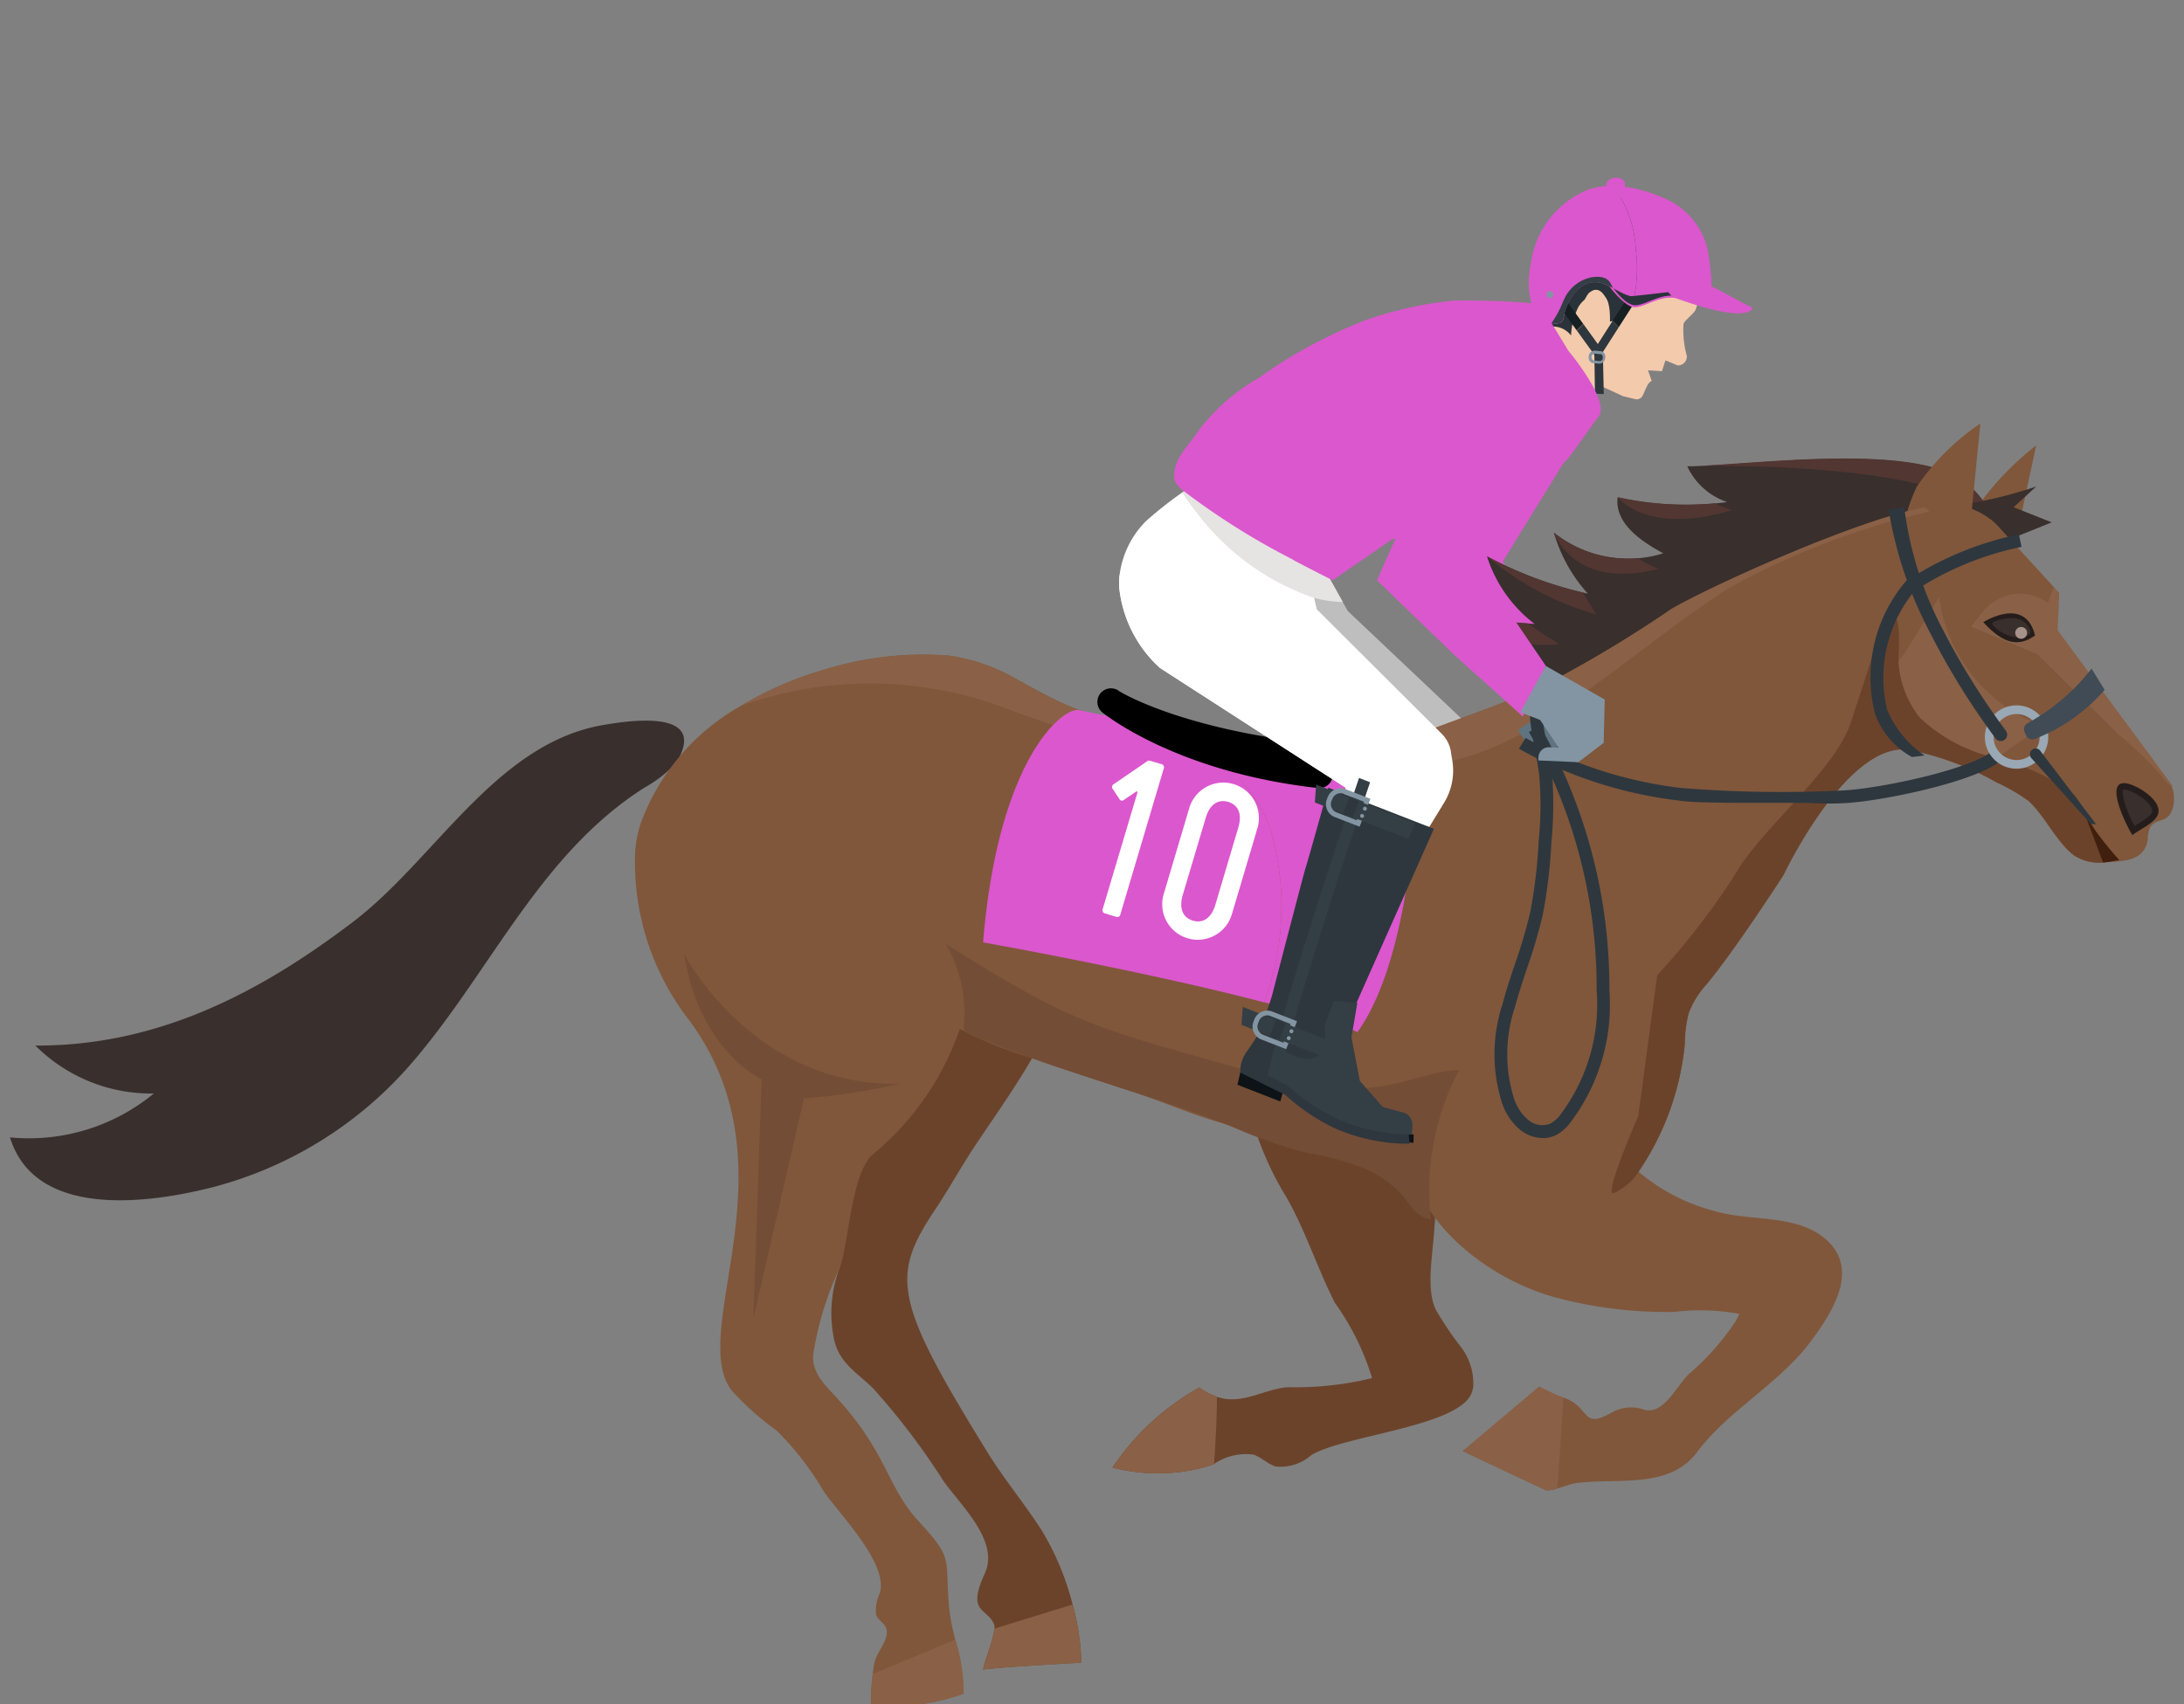 <svg xmlns="http://www.w3.org/2000/svg" width="82" height="64" viewBox="0 0 82 64"><rect x="0" y="0" width="82" height="64" fill="#808080" stroke="none"/><defs><style>.cls-1{isolation:isolate;}.cls-2{fill:#db57cd;}.cls-3{fill:#bebebe;}.cls-4{fill:#f3caac;}.cls-5{fill:#2a3339;}.cls-6{fill:#80573b;}.cls-7{fill:#392f2d;}.cls-8{fill:#523632;}.cls-9{fill:#8a6146;}.cls-10{fill:#6b432b;}.cls-11{fill:#251d1c;}.cls-12{fill:#a7928a;}.cls-13{fill:#744d36;}.cls-14{fill:#401f0e;}.cls-15{fill:#5f7380;}.cls-16{fill:#2e373e;}.cls-17{fill:#99a8b4;}.cls-18{fill:#fff;}.cls-19{fill:#0d1316;}.cls-20{fill:#343e45;}.cls-21{fill:#8395a2;}.cls-22{fill:#e6e3e3;mix-blend-mode:multiply;}.cls-23{fill:#162023;}.cls-24{fill:#404b55;}</style></defs><g class="cls-1"><g id="parts"><g id="_2" data-name="2"><path class="cls-2" d="M56.805,12.37c.372-.121,2.8,1.558,2.8,1.558l-.094,2.147-3.09,5.015,2.694,3.965-.866,1.9L55.681,24.64l-2.767-2.922,2.5-5.823S54.617,13.081,56.805,12.37Z"/><path class="cls-3" d="M56.071,30.131,54.2,32.584l-1.353-.191-1.6-.226.717-2.515-6.455-4.518c-.81-.881-2.005-1.773-2.055-3.027a3.394,3.394,0,0,1,1-2.467c.062-.063.24-.217.469-.4.252-.2.565-.444.85-.644.08-.057.157-.109.231-.157.273-.179.49-.29.551-.246.008.005.505.414,1.062.871l1.52,1.25,1.281,2.3.183.329,5.281,5Z"/><path class="cls-4" d="M59.346,7.7l1.29-.064,1.6.969c.258-.114,1.393.947,1.563,1.164.294.374.16.679.058,1.082a4.18,4.18,0,0,1-.191.775c-.082.174-.42.4-.457.543a3.6,3.6,0,0,0,.123,1.19.332.332,0,0,1-.342.364l-.459-.189-.132.406-.524-.033.141.4c-.159.06-.23.334-.343.553a.251.251,0,0,1-.284.129l-.453-.112-.925-.428-.4.73-2.351-2.124.974-1.188s-.208-2.964-.148-3.013S59.346,7.7,59.346,7.7Z"/><path class="cls-5" d="M59.385,7.431l1.3-.108,1.577.959a21.578,21.578,0,0,1,1.862,1.4c-.05.283-.033.937-.205,1.156-.384.488-1.287.017-1.783.1-.477.082-1.2.648-1.237,1.146a.955.955,0,0,0-.451-.008c0-.293.009-.985-.368-1.019a.929.929,0,0,0-.845.525,2.736,2.736,0,0,0-.249,1.017.86.86,0,0,0-.931-.3,10.155,10.155,0,0,1-.194-1.081,3.755,3.755,0,0,1-.191-1.006,3.117,3.117,0,0,1,1.713-2.786Z"/><path class="cls-4" d="M60.381,11.412l-.454,1.338s.155.191-.262-.122a1.312,1.312,0,0,1-.018-1.615C60.142,10.569,60.381,11.412,60.381,11.412Z"/><path class="cls-6" d="M75.545,20.926l.905-4.2a10.933,10.933,0,0,0-2.7,3.063q.418.549.839,1.1Z"/><path class="cls-7" d="M74.7,19.221c-.059.007-.119.014-.178.023-2.524.337-4.471,1.823-6.747,2.888-2.251,1.054-7,2.188-8.957,3.747a.731.731,0,0,1-.237.146.63.63,0,0,1-.221.013,3.714,3.714,0,0,1-2.325-1.078c-.462-.463-1-.97-1.447-1.489-.092-.106-.179-.215-.26-.322q1.529.151,3.062.267l.232.018a5.131,5.131,0,0,1-1.792-2.544l.016.009a14.668,14.668,0,0,0,3.58,1.351c.063.015.126.03.189.043A5.839,5.839,0,0,1,58.341,20v0a4.452,4.452,0,0,0,3.149.965,4.2,4.2,0,0,0,.961-.187c-.853-.453-1.839-1.146-1.714-2.1a11.884,11.884,0,0,0,3.647.229c.156-.014.31-.031.465-.052a2.546,2.546,0,0,1-1.5-1.344h.18c2.142-.035,8.076-.864,10.1.5A3.139,3.139,0,0,1,74.7,19.221Z"/><path class="cls-8" d="M57.386,23.416a11.546,11.546,0,0,0,1.168.776,7.839,7.839,0,0,1-3.97-.721c-.092-.106-.179-.215-.26-.322Q55.853,23.3,57.386,23.416Z"/><path class="cls-8" d="M59.422,22.25c.288.452.5.821.5.821A10.834,10.834,0,0,1,55.842,20.9,14.668,14.668,0,0,0,59.422,22.25Z"/><path class="cls-8" d="M61.489,20.962a4.926,4.926,0,0,0,.791.4c-3.135.8-3.9-1.254-3.939-1.36v0A4.452,4.452,0,0,0,61.489,20.962Z"/><path class="cls-8" d="M64.383,18.9c.211.095.423.183.636.26-3.224.965-4.283-.489-4.283-.489A11.884,11.884,0,0,0,64.383,18.9Z"/><path class="cls-8" d="M74.7,19.221c-.059.007-.119.014-.178.023C72.274,17.356,64.577,17.5,63.526,17.5c2.142-.035,8.076-.864,10.1.5A3.139,3.139,0,0,1,74.7,19.221Z"/><path class="cls-7" d="M73.492,18.98a16.827,16.827,0,0,0,2.96-.71l-.85.779,1.431.568-1.793.721-1.05-.687Z"/><path class="cls-6" d="M73.954,19.96l.4-4.055a8.927,8.927,0,0,0-2.393,2.382A6.691,6.691,0,0,0,71.427,20l1.387.334Z"/><polygon class="cls-9" points="81.561 29.501 81.558 29.557 76.496 24.556 74.02 23.525 75.524 21.612 76.899 22.653 77.116 22.051 77.317 22.27 77.255 23.667 81.561 29.501"/><path class="cls-10" d="M37.336,61.164a.337.337,0,0,0-.019-.179c-.287-.621-1.025-.413-.341-1.895.554-1.211-.892-2.544-1.544-3.458a26.307,26.307,0,0,0-2.639-3.48c-.6-.6-1.254-.933-1.468-1.809a4.813,4.813,0,0,1,.16-2.62c.389-1.225.521-4.48,1.051-5.586.411-.863.49-1.89.909-2.715.319-.63,1.089-.9,1.671-1.235q1.131-.666,2.266-1.331l.37-1.36a3.3,3.3,0,0,0,.638.773c.057-.035.114-.067.173-.1l-.07.192A3.519,3.519,0,0,0,40,37.1a15.469,15.469,0,0,1-1.244,2.634c-.64,1.1-1.376,2.147-2.084,3.2-.53.786-.987,1.622-1.5,2.4C33.45,47.9,33.5,48.751,37.044,54.488c.638,1.046,1.433,1.985,2.09,3.02a10.279,10.279,0,0,1,1.1,2.6l.04.154A9.043,9.043,0,0,1,40.6,62.44s-2.9.157-3.688.257c.046-.306.37-1.073.416-1.493C37.333,61.191,37.336,61.177,37.336,61.164Z"/><path class="cls-10" d="M55.314,52.084a2.259,2.259,0,0,0-.447-1.479,12.474,12.474,0,0,1-.964-1.43c-.387-.814-.076-2.227-.045-3.133a1.593,1.593,0,0,0-.342-1.266c-.763-1.135-1.542-2.249-2.338-3.359a18.961,18.961,0,0,0-1.526-2.128c-.846.7-2.879,1.635-2.593,2.908A11.6,11.6,0,0,0,48.3,44.963c.713,1.241,1.163,2.673,1.816,3.958a9.752,9.752,0,0,1,1.4,2.832,12.066,12.066,0,0,1-3.157.343c-.921.066-1.721.689-2.675.358a2.728,2.728,0,0,1-.658-.346,9.513,9.513,0,0,0-3.259,3.006,6.736,6.736,0,0,0,3.71-.088c.034-.014.068-.029.1-.045a2.147,2.147,0,0,1,1.483-.355c.3.1.536.362.846.448a1.738,1.738,0,0,0,1.315-.418c1.209-.766,5.733-1.085,6.06-2.426A1.209,1.209,0,0,0,55.314,52.084Z"/><path class="cls-7" d="M25.271,28.769a4.759,4.759,0,0,1-1.057.8c-3.935,2.485-5.786,6.9-8.728,10.321a14.8,14.8,0,0,1-7.472,4.688c-2.4.616-6.694,1.219-7.639-1.864a7.369,7.369,0,0,0,5.4-1.648,6.149,6.149,0,0,1-4.447-1.8c4.568.02,8.4-1.957,11.947-4.661,3.072-2.345,5.342-6.672,9.348-7.373.839-.146,3.779-.626,2.9,1.169A1.644,1.644,0,0,1,25.271,28.769Z"/><path class="cls-6" d="M81.265,30.756c-.062.027-.127.049-.194.073a.606.606,0,0,0-.328.209,1.069,1.069,0,0,0-.1.459c-.114.892-.99.847-1.682.884a1.575,1.575,0,0,1-1.106-.267c-.649-.509-1.068-1.447-1.684-2.028a7.06,7.06,0,0,0-1.211-.706,10.916,10.916,0,0,0-1.347-.649l-.049-.019a11.421,11.421,0,0,0-1.8-.538c-2.357-.5-4.813,4.7-4.813,4.7s-1.806,2.79-2.876,4.083a3.407,3.407,0,0,0-.679,1.1,5.11,5.11,0,0,0-.141,1.166,10.29,10.29,0,0,1-1.911,5.026,2.645,2.645,0,0,1-.782.574,4.733,4.733,0,0,1-2.106.413,25.857,25.857,0,0,1-4.543-.489,13.743,13.743,0,0,1-2.422-.917,26.388,26.388,0,0,0-2.828-1.079c-.879-.224-1.8-.313-2.68-.546-1.127-.3-2.236-.8-3.35-1.165-.3-.1-2.2-.717-3.886-1.306a14.138,14.138,0,0,1-2.711-1.095,10.478,10.478,0,0,1-3.2,4.659c-.928.694-.952,3.6-1.357,4.423a12.02,12.02,0,0,0-.917,2.963c-.176.8.376,1.285.86,1.815,1.925,2.117,1.86,3.315,3.066,4.626,1.341,1.46.981,1.347,1.146,3.226a6.587,6.587,0,0,0,.163.938c.021.1.046.192.067.287a7.028,7.028,0,0,1,.314,2.027,7.832,7.832,0,0,1-3.48.428,8.357,8.357,0,0,1,.046-.971c.008-.068.013-.135.024-.2.014-.116.03-.233.046-.346.068-.43.49-.822.482-1.23-.006-.314-.322-.4-.406-.657a1.618,1.618,0,0,1,.146-.814c.314-1.109-1.522-2.956-2.1-3.791a10.954,10.954,0,0,0-1.781-2.3,10.725,10.725,0,0,1-1.69-1.509c-1.7-2.279,2.571-8.531-1.725-14.076a9.669,9.669,0,0,1-1.9-5.776,4.537,4.537,0,0,1,.2-1.4A8.373,8.373,0,0,1,27.832,26.5a13.167,13.167,0,0,1,3.106-1.351,12.587,12.587,0,0,1,4.662-.533,7.067,7.067,0,0,1,2.663.944l.033.016c.532.286,1.062.587,1.622.841.1.046.208.089.314.135s.213.084.321.122c3.034,1.065,8.25,2.787,11.3,1.47,1.885-.816,3.864-1.433,5.727-2.225l.246-.108a45.8,45.8,0,0,0,4.918-2.934c1.414-.835,6.987-3.369,9.545-3.828a2.746,2.746,0,0,1,2.663.638l2.166,2.366-.217.6a1.758,1.758,0,0,0-2.441.314l-.438.559,2.477,1.03q1.54,1.525,3.085,3.048a15.971,15.971,0,0,1,1.711,1.69.886.886,0,0,0,.144.143l.056.057.014.013a.244.244,0,0,1,.049.081C81.692,29.921,81.644,30.6,81.265,30.756Z"/><path class="cls-9" d="M35.87,61.578a7.028,7.028,0,0,1,.314,2.027,7.832,7.832,0,0,1-3.48.428,8.357,8.357,0,0,1,.046-.971c.008-.068.013-.135.024-.2Z"/><path class="cls-9" d="M40.6,62.44s-2.9.157-3.688.257c.046-.306.37-1.073.416-1.493,0-.013,0-.027,0-.04l2.941-.906A9.043,9.043,0,0,1,40.6,62.44Z"/><path class="cls-6" d="M68.545,46.536l-.04-.034c-1.112-.922-2.834-.625-4.14-1.025a7.161,7.161,0,0,1-4.155-2.945,6.739,6.739,0,0,0-3.226-2.52c-.826-.384-2.366-.914-2.617-1.838-2.2,3.031-2.268,6.367.756,8.844A9.089,9.089,0,0,0,58.308,48.7a16.165,16.165,0,0,0,4.547.569,8.132,8.132,0,0,1,2.452.074c-.042.09-.084.174-.125.25A9.5,9.5,0,0,1,63.4,51.611c-.464.452-.957,1.568-1.7,1.319a1.467,1.467,0,0,0-1.182.114c-1.163.664-.768-.2-1.822-.559l-.492-.17-3.294,2.178s3.11,1.467,3.147,1.476a1.088,1.088,0,0,0,.414-.07c.26-.076.558-.183.694-.2,1.522-.209,3.5.243,4.545-1.155,1.2-1.609,3.1-2.57,4.3-4.2C68.858,49.2,69.815,47.637,68.545,46.536Z"/><path class="cls-11" d="M79.905,31.082c-.353-.686-.89-2.051.226-1.571.336.144.986.58.909,1.015-.063.358-.727.626-.979.836C80.021,31.3,79.966,31.2,79.905,31.082Z"/><path class="cls-7" d="M80.119,30.972c-.4-.767-.457-1.235-.4-1.321h0a.317.317,0,0,1,.04,0,.822.822,0,0,1,.279.08c.342.147.81.513.768.754-.026.144-.36.348-.561.469l-.1.062Z"/><path class="cls-11" d="M74.464,23.366c.8.875,1.359.91,1.944.5C76.041,22.354,74.464,23.366,74.464,23.366Z"/><path class="cls-7" d="M75.728,23.942a1.533,1.533,0,0,1-.893-.45.086.086,0,0,1,.023-.144,1.75,1.75,0,0,1,.677-.132.685.685,0,0,1,.648.359c.073.139.079.233-.08.31A.8.8,0,0,1,75.728,23.942Z"/><path class="cls-12" d="M76.108,23.777a.222.222,0,1,1-.212-.231A.221.221,0,0,1,76.108,23.777Z"/><path class="cls-9" d="M72.745,22.523l.059-.1a6.017,6.017,0,0,0,3.945,4.866,12.473,12.473,0,0,0-1.488.977,1.879,1.879,0,0,1-1.279.3c-.86-.145-1.733-.458-2.6-.634,0,0-.527-2.25-.539-2.3-.052-.224.635-1.031.743-1.21Q72.167,23.473,72.745,22.523Z"/><path class="cls-10" d="M79.276,32.348a1.827,1.827,0,0,1-1.417-.234c-.651-.51-1.067-1.448-1.685-2.03a6.907,6.907,0,0,0-1.211-.7,10.514,10.514,0,0,0-1.348-.648l-.046-.018a11.675,11.675,0,0,0-1.8-.539c-2.357-.5-4.813,4.7-4.813,4.7s-1.806,2.793-2.878,4.086A3.387,3.387,0,0,0,63.4,38.06a5.045,5.045,0,0,0-.143,1.167A10.29,10.29,0,0,1,61.35,44.25a2.67,2.67,0,0,1-.783.574c-.333-.014.942-2.907.942-2.907l.713-5.293a27.293,27.293,0,0,0,2.929-3.792c.923-1.658,3.732-3.877,4.327-5.667q.507-1.526.994-3.057c.053-.164.2-1,.359-1.068.643-.276.434,1.477.449,1.8a.087.087,0,0,0,0,.018,3.731,3.731,0,0,0,.808,2.1,6.1,6.1,0,0,0,2.79,1.49l.162.056a7.775,7.775,0,0,1,2.885,1.382,17.025,17.025,0,0,1,.883,1.588h0C79.058,31.952,79.264,32.348,79.276,32.348Z"/><path class="cls-13" d="M54.784,40.192c-1.375-.044-3.21,1.369-6.846.328-6.813-1.949-7.264-1.821-12.431-5.072a5.142,5.142,0,0,1,.688,2.991.368.368,0,0,0,.047.31.342.342,0,0,0,.118.07c2.184.936,4.463,1.618,6.717,2.361,1.122.37,2.244.748,3.337,1.2a17.116,17.116,0,0,0,2.682.92,9.965,9.965,0,0,1,2.216.62,3.977,3.977,0,0,1,1.343.966c.315.4.506.8,1.072.908A9.58,9.58,0,0,1,54.784,40.192Z"/><path class="cls-13" d="M54.793,40.181l-.009.011C55.358,40.21,55.48,40.21,54.793,40.181Z"/><path class="cls-13" d="M25.69,35.83s2.568,4.988,8.08,4.872a24.824,24.824,0,0,1-3.583.549l-1.9,8.251.308-8.968S26.247,39.465,25.69,35.83Z"/><path class="cls-9" d="M45.583,54.981c-.033.016-.067.031-.1.045a6.736,6.736,0,0,1-3.71.088,9.513,9.513,0,0,1,3.259-3.006,2.746,2.746,0,0,0,.658.346C45.689,53.242,45.641,54.149,45.583,54.981Z"/><path class="cls-9" d="M58.7,52.485c-.255-.089-.913-.418-.913-.418l-2.873,2.426s3.11,1.467,3.147,1.476a1.088,1.088,0,0,0,.414-.07Z"/><path class="cls-14" d="M79.572,32.3c-.1.02-.2.037-.3.052s-.209.028-.312.034l-.648-1.722A13.057,13.057,0,0,0,79.572,32.3Z"/><path class="cls-9" d="M72.442,19.207A29.026,29.026,0,0,0,64.9,22.092c-1.825,1.17-3.5,2.561-5.264,3.813-.469.333-.955.672-1.449.993a11.253,11.253,0,0,1-3.774,1.707c-1.453.3-3.672,1.344-5.172,1.106a64.371,64.371,0,0,1-11.447-3.1,14.406,14.406,0,0,0-9.965-.105,13.151,13.151,0,0,1,3.106-1.353,12.622,12.622,0,0,1,4.661-.531,7.056,7.056,0,0,1,2.665.942l.032.018c.522.291,1.052.591,1.622.84.1.048.207.093.313.135s.213.083.323.12c3.034,1.066,8.248,2.79,11.295,1.473,1.886-.816,3.866-1.435,5.727-2.225l.248-.109a46.2,46.2,0,0,0,4.916-2.934c1.415-.835,6.987-3.369,9.545-3.829C72.363,19.141,72.422,19.206,72.442,19.207Z"/><path class="cls-2" d="M47.73,31.252c-.528-1.676-1.906-2.789-3.36-3.9l-.034-.022c-1.338-.181-2.6-.4-3.782-.653-.551-.216-3.069,1.686-3.643,8.713,0,0,6.111,1.088,10.547,2.253A10.25,10.25,0,0,0,47.73,31.252Z"/><path class="cls-2" d="M53.261,27.766c-1.24.045-2.548.048-3.917,0-1.767-.068-3.439-.223-5.008-.436l.034.022c1.454,1.116,2.832,2.229,3.36,3.9a10.25,10.25,0,0,1-.272,6.386,26.548,26.548,0,0,1,3.511,1.118C53.3,35.505,53.261,27.766,53.261,27.766Z"/><path d="M49.49,29.594h-.013C44.189,29,41.5,26.842,41.383,26.75a.51.51,0,0,1,.645-.79h0c.025.02,2.259,1.394,7.224,1.949.28.031.82.953.789,1.233A.51.51,0,0,1,49.49,29.594Z"/><path class="cls-15" d="M58,26.843a4.011,4.011,0,0,0-.875.486c-.055.032-.119.083-.1.145a.158.158,0,0,0,.035.058,3.092,3.092,0,0,0,.581.656c1.643-.076,1.948-1.046,1.948-1.046-.352-.1-.706-.188-1.057-.291A.942.942,0,0,0,58,26.843Z"/><path class="cls-16" d="M68.108,30.164c-.975-.043-4.231.041-5.075-.1a16.247,16.247,0,0,1-6.005-1.946l.254-.406a15.86,15.86,0,0,0,5.83,1.879,46.362,46.362,0,0,0,6.132.091c1.289-.072,4.5-.723,5.5-1.427l.275.393c-1.085.762-4.376,1.437-5.746,1.513A11.574,11.574,0,0,1,68.108,30.164Z"/><path class="cls-16" d="M71.788,28.43A3.018,3.018,0,0,1,70.4,26.808a5.56,5.56,0,0,1,1.309-5.15l.364.313a5.15,5.15,0,0,0-1.221,4.676,3.878,3.878,0,0,0,1.408,1.725Z"/><path class="cls-16" d="M57.875,42.738a1.393,1.393,0,0,1-.773-.286,2.213,2.213,0,0,1-.706-1.028,6.025,6.025,0,0,1,.017-3.717c.135-.508.3-1.012.466-1.5a19.235,19.235,0,0,0,.578-1.964,19.01,19.01,0,0,0,.313-2.652,13.311,13.311,0,0,0,.019-2.5c-.036-.3-.094-.606-.151-.9-.026-.138-.052-.277-.077-.417-.052-.1-.1-.189-.158-.282l.1-.059a4.364,4.364,0,0,1,.008-1.529l.469.1a4.3,4.3,0,0,0,.037,1.611,19.892,19.892,0,0,1,2.409,9.582A7.316,7.316,0,0,1,58.9,42.235a1.61,1.61,0,0,1-.49.4A1.133,1.133,0,0,1,57.875,42.738Zm.412-13.5a14.827,14.827,0,0,1-.038,2.387,19.389,19.389,0,0,1-.323,2.72,19.252,19.252,0,0,1-.592,2.014c-.16.48-.326.977-.458,1.471a5.578,5.578,0,0,0-.031,3.424,1.762,1.762,0,0,0,.547.815.816.816,0,0,0,.813.13,1.205,1.205,0,0,0,.342-.286,6.877,6.877,0,0,0,1.4-4.723A19.423,19.423,0,0,0,58.287,29.239Z"/><path class="cls-16" d="M72.109,22.048l-.253-.408A12.128,12.128,0,0,1,75.8,20.067l.1.47A11.635,11.635,0,0,0,72.109,22.048Z"/><path class="cls-17" d="M75.662,28.868a1.19,1.19,0,1,1,1.24-1.136A1.191,1.191,0,0,1,75.662,28.868Zm.09-2.051a.863.863,0,1,0,.825.9A.864.864,0,0,0,75.752,26.817Z"/><path class="cls-16" d="M75.312,27.442a27.246,27.246,0,0,1-2.4-3.862,13.318,13.318,0,0,1-1.42-4.566c-.144.11-.422.07-.582.135a15.185,15.185,0,0,0,1.571,4.642,27.531,27.531,0,0,0,2.434,3.925.24.24,0,1,0,.393-.274Z"/><path class="cls-18" d="M54.218,30.148l-1.373,2.245-.078.128-1.386-.2L49.813,32.1l.716-2.515-6.976-4.5a4.728,4.728,0,0,1-1.533-3.043,3.013,3.013,0,0,1,.018-.466,3.484,3.484,0,0,1,.983-2,14.371,14.371,0,0,1,1.366-1.08h0c.123-.084.239-.161.342-.223.2-.117.344-.18.393-.145l.259.186.39.28,3.21,2.3.359,1.556.1.432,4.694,4.679a1.221,1.221,0,0,1,.353.756l.04.239A2.31,2.31,0,0,1,54.218,30.148Z"/><path class="cls-18" d="M51.381,32.325,49.813,32.1l.716-2.515-6.976-4.5a4.728,4.728,0,0,1-1.533-3.043,3.013,3.013,0,0,1,.018-.466c.645,1.615,2.185,3.773,5.833,4.845,3.839,2.013,4,2.187,4.136,2.338A19.039,19.039,0,0,1,51.381,32.325Z"/><path class="cls-19" d="M46.652,39.91l-.191.828,1.609.627.113-.408.9.727a6.1,6.1,0,0,0,.673.411,6.2,6.2,0,0,0,1.442.541,15.978,15.978,0,0,0,1.873.282l.008-.313-.293-.013Z"/><path class="cls-16" d="M52.925,42.953s-.062,0-.171,0l-.052,0a6.966,6.966,0,0,1-2.6-.587,7.625,7.625,0,0,1-1.849-1.251l-.332-.165-.009,0-.4-.2-.946-.473a1.254,1.254,0,0,1,.045-.373,1.277,1.277,0,0,1,.213-.428l.194-.285.077-.114L47.139,39l.183-.271.072-.22.006-.016.059-.183.288-.878s1.227-4.722,1.272-4.837c.027-.069.329-1.138.566-1.983.065-.234.126-.45.174-.624l.114-.406,3.965,1.543L50.9,37.73,50.875,38a1.067,1.067,0,0,0-.372.769,1.007,1.007,0,0,0,.15.535q.057.3.116.6c.013.066.025.132.038.2.076.391.153.787.163.832v0h0l.845.966c.161.063,1.062.546,1.062.546Z"/><path class="cls-20" d="M53.012,42.6h-.083l-.087,0-.053,0a6.991,6.991,0,0,1-2.6-.588,7.641,7.641,0,0,1-1.849-1.25l-.332-.166-.009,0,.011-.08.143-1.044.669.26.192.028a.652.652,0,0,0,.746-.681l0-.046-.03-.541.35-.9.336.026.132.01h0l.415.032-.222,1.3.317,1.633v0h0l.846.966c.095.037.475.14.773.218a.476.476,0,0,1,.354.49Z"/><path class="cls-20" d="M48.271,39.505c.777-2.976,2.459-8.022,3.043-9.752.051-.152.094-.278.127-.375l-.415-.162h0l-.127.374c-.653,1.931-2.691,8.038-3.3,10.792l.4.2.009,0C48.077,40.274,48.166,39.908,48.271,39.505Z"/><polygon class="cls-20" points="53.122 30.907 52.888 31.508 49.367 30.137 49.416 29.465 53.122 30.907"/><rect class="cls-16" x="50.404" y="30.124" width="0.645" height="0.393" transform="translate(4.075 66.599) rotate(-68.738)"/><path class="cls-21" d="M51.368,30.224,51.455,30l-.934-.364a.517.517,0,0,0-.493.066.506.506,0,0,0-.176.229l-.033.084a.51.51,0,0,0-.025.288.516.516,0,0,0,.319.381l.934.363.087-.223-.173-.067-.02.05-.76-.3a.323.323,0,0,1-.15-.116.331.331,0,0,1-.039-.313L50.025,30a.332.332,0,0,1,.429-.189l.76.3-.019.051Z"/><path class="cls-21" d="M51.314,30.4a.074.074,0,1,1-.042-.1A.074.074,0,0,1,51.314,30.4Z"/><path class="cls-21" d="M51.211,30.668a.074.074,0,1,1-.139-.053.074.074,0,0,1,.139.053Z"/><polygon class="cls-20" points="50.367 39.258 50.133 39.859 46.612 38.488 46.661 37.815 50.367 39.258"/><rect class="cls-16" x="47.648" y="38.475" width="0.645" height="0.393" transform="translate(-5.465 69.351) rotate(-68.735)"/><path class="cls-21" d="M48.612,38.575l.087-.224-.933-.363a.508.508,0,0,0-.219-.034.525.525,0,0,0-.275.1.511.511,0,0,0-.176.229l-.032.085a.511.511,0,0,0,.041.457.511.511,0,0,0,.253.212l.933.363.087-.223-.172-.068-.02.051-.761-.3a.335.335,0,0,1-.2-.219.337.337,0,0,1,.01-.21l.033-.084a.333.333,0,0,1,.213-.2l.028-.007a.321.321,0,0,1,.188.015l.761.3-.02.05Z"/><path class="cls-21" d="M48.559,38.754a.076.076,0,0,1-.1.043.075.075,0,1,1,.1-.043Z"/><path class="cls-21" d="M48.455,39.019a.074.074,0,1,1-.042-.1A.075.075,0,0,1,48.455,39.019Z"/><path class="cls-22" d="M50.416,22.608a4.611,4.611,0,0,1-1.076-.154,9.28,9.28,0,0,1-4.419-3.216,8,8,0,0,1-.534-.741h0c.123-.084.239-.161.342-.223a4.153,4.153,0,0,1,.652.041,5.449,5.449,0,0,1,.621.123,7.644,7.644,0,0,1,1.613.625l1.52,1.25Z"/><path class="cls-23" d="M58.582,10.957l0,0-.283.189c.025.046.467.662.9,1.264.083-.08.164-.162.246-.244C59.014,11.566,58.617,11.012,58.582,10.957Z"/><path class="cls-23" d="M61.631,10.958l-.273-.182-.81,1.272c.077.08.153.161.229.241Z"/><path class="cls-16" d="M60.548,12.048l-.557.873c-.171-.238-.36-.5-.541-.751-.082.082-.163.164-.246.244l.658.91.134.184.781-1.219C60.7,12.209,60.625,12.128,60.548,12.048Z"/><polygon class="cls-16" points="59.884 14.786 59.859 13.102 60.179 13.144 60.215 14.801 59.884 14.786"/><path class="cls-21" d="M59.8,13.633a.208.208,0,0,1-.149-.239l0-.026a.23.23,0,0,1,.242-.2l.2.021.027,0a.208.208,0,0,1,.149.24l0,.026a.23.23,0,0,1-.244.2l-.2-.021ZM60.1,13.3l-.014,0-.2-.021a.122.122,0,0,0-.128.106l0,.026a.109.109,0,0,0,.093.129l.2.021a.122.122,0,0,0,.129-.106l0-.026A.111.111,0,0,0,60.1,13.3Z"/><path class="cls-2" d="M65.8,11.557l-1.559-.726a7.485,7.485,0,0,0-1.837-.062,16.168,16.168,0,0,0-2-.039s.514.7.888.8c.331.083.884-.363,1.446-.35a.721.721,0,0,1,.225.032C65.744,12.213,65.8,11.557,65.8,11.557Z"/><path class="cls-2" d="M62.984,11.135c2.683.737,2.706.385,2.706.385s-1.06-.592-1.431-.764a7.553,7.553,0,0,0-1.839-.062,2.546,2.546,0,0,0,.338.409A.92.92,0,0,1,62.984,11.135Z"/><path class="cls-5" d="M60.544,10.778s.393.582.767.676c.332.083.886-.364,1.447-.351a2.546,2.546,0,0,1-.338-.409C61.5,10.726,60.584,10.788,60.544,10.778Z"/><path class="cls-2" d="M64.087,9.281a2.79,2.79,0,0,0-1.777-1.9,5.178,5.178,0,0,0-1.665-.4l-.071,0h-.01a4.315,4.315,0,0,1,.853,2.4,5.262,5.262,0,0,1-.053,1.731c.317-.03,1.081-.118,1.58-.176l.459-.054.852-.139A8.141,8.141,0,0,0,64.087,9.281Z"/><path class="cls-2" d="M61.364,11.112a1.365,1.365,0,0,1-.145.009,1.215,1.215,0,0,1-.174-.056c-.04-.016-.08-.033-.12-.052l-.077-.038c-.1-.051-.2-.107-.3-.16a2.176,2.176,0,0,0-.359-.164h0a.873.873,0,0,0-.646.018l-.045.022a1.1,1.1,0,0,0-.3.224,1.989,1.989,0,0,0-.4.656l-.01.028a1.627,1.627,0,0,0-.061.209l-.005.023-.006.028c-.037.2-.059.266-.259.289h-.017a.578.578,0,0,1-.171-.011l-.019-.005a.684.684,0,0,1-.125-.043c-.022-.01-.043-.021-.064-.033a1.426,1.426,0,0,1-.4-.38c-.013-.016-.025-.033-.037-.05a.986.986,0,0,1-.158-.379,3.307,3.307,0,0,1-.042-.968,4.336,4.336,0,0,1,.066-.453A3.458,3.458,0,0,1,59.691,7.1a2.678,2.678,0,0,1,.873-.119,4.315,4.315,0,0,1,.853,2.4A5.262,5.262,0,0,1,61.364,11.112Z"/><path class="cls-2" d="M58.724,11.859c-.037.2-.059.266-.259.289h-.017a.578.578,0,0,1-.171-.011l-.019-.005a.684.684,0,0,1-.125-.043c-.022-.01-.043-.021-.064-.033a1.426,1.426,0,0,1-.4-.38c-.013-.016-.025-.033-.037-.05a.986.986,0,0,1-.158-.379c.35-1.321,1.16-3.493,2.785-3.95a5.533,5.533,0,0,0-1.529,4.51l-.005.023Z"/><path class="cls-2" d="M64.255,10.743l-.852.139-.459.054c-.291-2.452-1.22-3.58-2.3-3.955a5.178,5.178,0,0,1,1.665.4,2.79,2.79,0,0,1,1.777,1.9A8.141,8.141,0,0,1,64.255,10.743Z"/><path class="cls-2" d="M60.348,6.817a.2.2,0,0,0-.042.1c-.013.138.134.252.329.254s.367-.107.381-.245A.18.18,0,0,0,61,6.84.63.63,0,0,1,60.348,6.817Z"/><path class="cls-2" d="M60.685,6.675a.421.421,0,0,0-.337.142A.63.63,0,0,0,61,6.84.337.337,0,0,0,60.685,6.675Z"/><path class="cls-2" d="M58.384,11.41a1.3,1.3,0,0,1-.425-.048l.318.776a.732.732,0,0,1-.208-.081,1.426,1.426,0,0,1-.4-.38c-.013-.016-.025-.033-.037-.05a2.285,2.285,0,0,1-.2-1.347,4.336,4.336,0,0,1,.066-.453c-.035.179.458.568.572.64.26.166.561.189.537.614a.418.418,0,0,1-.1.258A.242.242,0,0,1,58.384,11.41Z"/><path class="cls-21" d="M58.318,11.091a.133.133,0,0,1-.154.1.127.127,0,0,1-.086-.16.135.135,0,0,1,.154-.1A.129.129,0,0,1,58.318,11.091Z"/><path class="cls-20" d="M60.553,10.815a2.176,2.176,0,0,0-.359-.164h0a.912.912,0,0,0-.646.018l-.045.022a1.1,1.1,0,0,0-.3.224,1.989,1.989,0,0,0-.4.656l-.01.028a1.7,1.7,0,0,0-.066.232l-.006.028c-.037.2-.059.266-.259.289h-.017a.578.578,0,0,1-.171-.011l-.019-.005a3.809,3.809,0,0,0,.419-.776c.013-.03.026-.059.04-.088a1.443,1.443,0,0,1,1.028-.852c.267-.04.569-.041.718.209A1.091,1.091,0,0,1,60.553,10.815Z"/><path class="cls-2" d="M59.979,15.692,59,17.056a1.907,1.907,0,0,1-.313.34l-1.6,1.382-.344.239-2.183.6-2.3.635-.671.463-1.549,1.07c-.481-.243-.966-.49-1.448-.745a27.1,27.1,0,0,1-4-2.486c-.207-.16-.43-.3-.487-.544a.543.543,0,0,1-.014-.143c.025-.7.546-1.126.9-1.672L45,16.181a7.35,7.35,0,0,1,2.237-1.966,18.246,18.246,0,0,1,4.073-2.2,14.517,14.517,0,0,1,2.731-.66c.32-.047.517-.066.517-.066a28.608,28.608,0,0,1,3.261.127l1.067,1.758S60.557,15.163,59.979,15.692Z"/><path class="cls-2" d="M57.079,18.778l-.344.239c-.516.143-1.124.131-1.617.309a2.72,2.72,0,0,0-.566.293l-2.3.635-.671.463-1.549,1.07c-.481-.243-.966-.49-1.448-.745l-.111-.115a26.188,26.188,0,0,0,3.644-3.121q.837-.861,1.593-1.8c.351-.432.477-1.121.862-1.474,2.22-2.033,2.763,1.039,2.763,1.039S57.111,17.579,57.079,18.778Z"/><path class="cls-2" d="M55.726,12.323c1.669-.559,2.8,1.557,2.8,1.557l-.095,2.148-3.09,5.014,2.7,3.966-.866,1.9L54.6,24.593l-2.9-2.8,2.635-5.95S53.545,13.053,55.726,12.323Z"/><path class="cls-21" d="M58.037,25.008l2.214,1.264-.04,1.626-.953.726-1.5-.066.005-.124a.389.389,0,0,1,.4-.371l.361.016-.7-1.042-.741-.29Z"/><path class="cls-2" d="M54.038,11.359A21.832,21.832,0,0,0,44.1,18.012a.543.543,0,0,1-.014-.143c.025-.7.546-1.126.9-1.672L45,16.181a7.35,7.35,0,0,1,2.237-1.966,18.246,18.246,0,0,1,4.073-2.2A14.517,14.517,0,0,1,54.038,11.359Z"/><path class="cls-16" d="M78.5,30.944l-2.227-2.469a.217.217,0,0,1,.008-.307h0a.217.217,0,0,1,.307.008L78.7,30.953Z"/><path class="cls-24" d="M76.068,27.612l-.053-.123a.259.259,0,0,1,.121-.337,7.683,7.683,0,0,0,2.393-2.044l.49.8a6.646,6.646,0,0,1-2.6,1.835A.263.263,0,0,1,76.068,27.612Z"/></g><path class="cls-18" d="M41.4,34.145l1.3-4.358c.019-.066-.018-.085-.064-.045l-.443.3A.107.107,0,0,1,42.024,30l-.251-.378a.12.12,0,0,1,.043-.174l1.227-.839a.151.151,0,0,1,.14-.038l.429.127a.12.12,0,0,1,.083.159l-1.631,5.487a.115.115,0,0,1-.155.088L41.48,34.3A.121.121,0,0,1,41.4,34.145Z"/><path class="cls-18" d="M44.653,30.344a1.334,1.334,0,0,1,2.558.76l-.961,3.234a1.334,1.334,0,0,1-2.558-.76Zm.135,4.23c.357.105.684-.065.845-.6l.859-2.892c.161-.541-.021-.861-.378-.967s-.685.063-.845.6L44.41,33.6C44.25,34.146,44.43,34.467,44.788,34.574Z"/></g></g></svg>